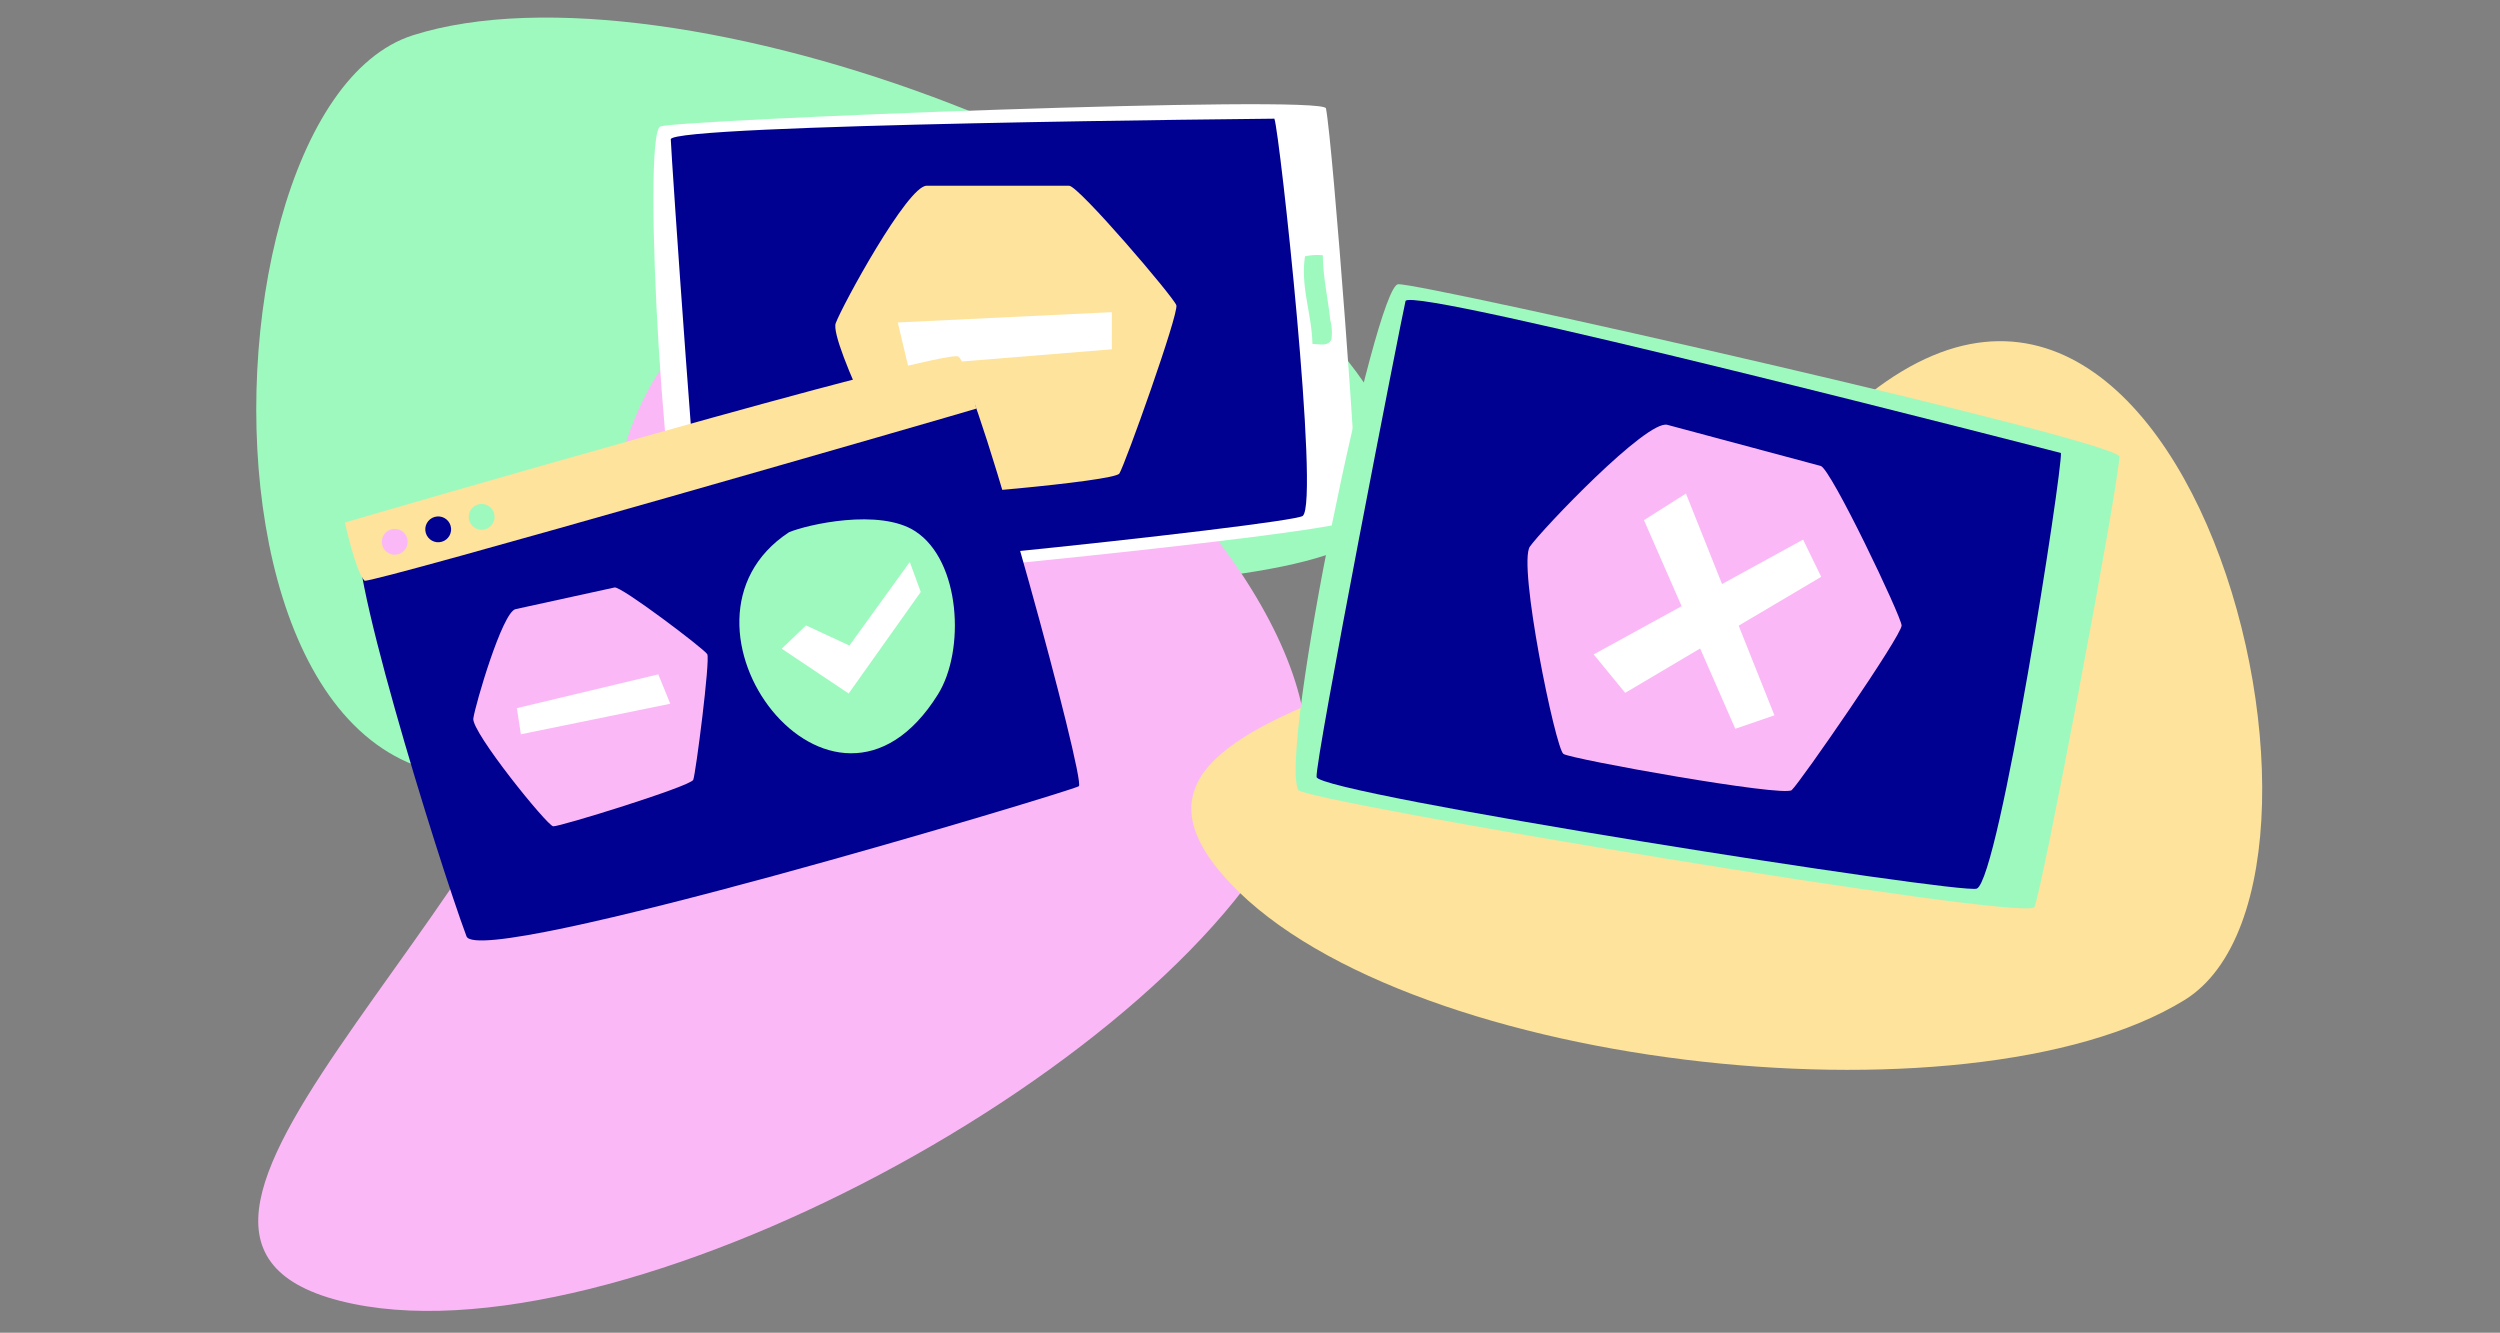 <?xml version="1.0" encoding="UTF-8"?> <svg xmlns="http://www.w3.org/2000/svg" xmlns:xlink="http://www.w3.org/1999/xlink" width="287" height="153" viewBox="0 0 287 153"><rect x="0" y="0" width="287" height="153" fill="#808080" stroke="none"/><defs><clipPath id="a"><rect width="287" height="153" transform="translate(16 780)" fill="#fff" stroke="#707070" stroke-width="1"></rect></clipPath></defs><g transform="translate(-16 -780)" clip-path="url(#a)"><g transform="translate(-145.577 536.085)"><path d="M116.752,84.366C87.676,95.879,18.565,75.534,2.462,48.407S53.456,33.424,82.085,10.241C135.345-32.891,144.211,73.493,116.752,84.366Z" transform="matrix(-0.998, -0.07, 0.07, -0.998, 319.606, 340.329)" fill="#9ef9be"></path><path d="M120.636,87.172C90.593,99.068,19.183,78.046,2.543,50.017S55.234,34.536,84.815,10.581C139.847-33.985,149.007,75.938,120.636,87.172Z" transform="translate(163.447 359.684) rotate(-45)" fill="#fbb8f6"></path><g transform="translate(236.587 255.878)"><path d="M1671.627,263.947c-3.006-3.426-5.789-52.232-3.554-53.007,2.192-.76,76.089-3.683,76.4-2.073.8,4.124,3.885,45.349,3.553,47.085S1672.492,264.933,1671.627,263.947Z" transform="translate(-1667.263 -208.39)" fill="#fff"></path><path d="M1677.85,266.119c-.611-1.622-3.809-48.017-3.85-49.75S1743.294,214,1743.294,214c.611,1.622,5.214,43.975,3.258,45.6C1745.348,260.606,1678.46,267.741,1677.85,266.119Z" transform="translate(-1672.005 -212.339)" fill="#000091"></path><path d="M1766.451,267.624c2.978-4.43,13.946-7.41,20.012-.9,4.552,4.883-.6,11.671-6.211,15.823C1769.668,290.379,1761.764,274.6,1766.451,267.624Z" transform="translate(-1736.107 -246.791)" fill="#fde39c"></path><path d="M1798.825,284.643c.472-.811-11.645-4.553-12.289-3.992s.458,12.332,2.345,11.818S1798.159,285.79,1798.825,284.643Z" transform="translate(-1751.086 -259.212)" fill="#f2fff2"></path><path d="M1919.57,266.988a6.548,6.548,0,0,1,2.049-.117c0,2.422.6,5.011.848,7.438a5.747,5.747,0,0,1,.138,2.2c-.35.816-1.231.58-2.186.531C1920.365,273.682,1919.029,270.477,1919.57,266.988Z" transform="translate(-1844.764 -249.525)" fill="#9ef9be"></path><path d="M1748.255,240h16.37c1.085,0,11.995,12.78,12.306,13.715s-5.922,18.39-6.546,19.325-22.754,2.805-23.689,2.493-9.639-17.683-8.872-19.751S1746.074,240,1748.255,240Z" transform="translate(-1716.896 -230.639)" fill="#fde39c"></path><path d="M1762,290.184,1786.578,289v4.265l-23.395,1.9Z" transform="translate(-1733.945 -265.129)" fill="#fff"></path></g><g transform="translate(200.79 303.965) rotate(-16)"><path d="M.709,48.625C0,39.568-.884.675,1.983.5S71.469-1.025,73.046,1.613s.94,49.512-.016,49.824S1.027,52.687.709,48.625Z" transform="translate(0 0.93)" fill="#000091"></path><path d="M.422,7.085C-.277,5.852.1.041.1.041,2.926.016,72.064-.276,73.062,1.153c.623.893.319,6.3.319,6.3C72.44,7.5.736,7.637.422,7.085Z" transform="translate(0.286 0)" fill="#fde39c"></path><ellipse cx="1.483" cy="1.483" rx="1.483" ry="1.483" transform="translate(3.79 2.265)" fill="#fbb8f6"></ellipse><ellipse cx="1.483" cy="1.483" rx="1.483" ry="1.483" transform="translate(8.981 2.265)" fill="#000091"></ellipse><ellipse cx="1.483" cy="1.483" rx="1.483" ry="1.483" transform="translate(14.171 2.265)" fill="#9ef9be"></ellipse><path d="M8.171,0,19.79.742c.77.049,7.935,9.614,8.114,10.292S22.867,23.82,22.383,24.456s-16.278.96-16.928.7S-.586,12.164.052,10.731,6.622-.1,8.171,0Z" transform="translate(8.302 15.002)" fill="#fbb8f6"></path><path d="M17.449,4.368,0,3.01.381,0,17.058.746Z" transform="translate(13.106 25.968)" fill="#fff"></path><path d="M8.874.067c-18.023,5.626-5.71,37.972,11.319,22.6,4.407-3.98,6.727-14,2.669-18.7C19.667.253,11.08-.211,8.874.067Z" transform="translate(40.201 15.104)" fill="#9ef9be"></path><path d="M0,5.517l3.427-1.8L7.571,7.312,16.877,0l.266,3.656L5.97,12.582Z" transform="translate(44.593 22.272)" fill="#fff"></path></g><path d="M108.527,78.422C81.5,89.124,17.257,70.213,2.288,45S49.69,31.07,76.3,9.519C125.81-30.574,134.051,68.316,108.527,78.422Z" transform="matrix(0.985, -0.174, 0.174, 0.985, 291.806, 300.363)" fill="#fde39c"></path><g transform="matrix(0.966, 0.259, -0.259, 0.966, 321.947, 273.567)"><path d="M4.861,61.879C1.513,58.063-1.587,3.7.9,2.84,3.344,1.993,85.65-1.263,86,.531c.893,4.593,4.327,50.51,3.958,52.443S5.824,62.978,4.861,61.879Z" transform="translate(0 0)" fill="#9ef9be"></path><path d="M4.288,58.05C3.608,56.243.046,4.568,0,2.639S77.18,0,77.18,0c.68,1.806,5.807,48.979,3.628,50.793C79.468,51.909,4.968,59.856,4.288,58.05Z" transform="translate(2.222 1.85)" fill="#000091"></path><path d="M1.538,5.209C4.854.275,17.07-3.044,23.826,4.2c5.07,5.438-.672,13-6.918,17.624C5.121,30.554-3.682,12.975,1.538,5.209Z" transform="translate(32.26 17.994)" fill="#fde39c"></path><path d="M13.893,4.51C14.418,3.606.923-.562.206.064S.716,13.8,2.817,13.227,13.151,5.787,13.893,4.51Z" transform="translate(39.279 23.815)" fill="#f2fff2"></path><path d="M.144.175A7.29,7.29,0,0,1,2.426.045c0,2.7.668,5.582.945,8.284a6.407,6.407,0,0,1,.154,2.452c-.39.909-1.371.646-2.435.591C1.029,7.631-.459,4.061.144.175Z" transform="translate(83.176 19.275)" fill="#9ef9be"></path><path d="M11.671,0H29.9c1.208,0,13.36,14.234,13.707,15.276s-6.6,20.483-7.29,21.525S10.976,39.925,9.935,39.577-.8,19.882.053,17.578,9.24,0,11.671,0Z" transform="translate(23.258 10.426)" fill="#fbb8f6"></path><path d="M0,1.319,27.376,0V4.751L1.319,6.87Z" transform="translate(40.128 16.754) rotate(56)" fill="#fff"></path><path d="M0,1.319,27.376,0V4.751L1.319,6.87Z" transform="matrix(0.755, -0.656, 0.656, 0.755, 32.72, 37.074)" fill="#fff"></path></g></g></g></svg> 